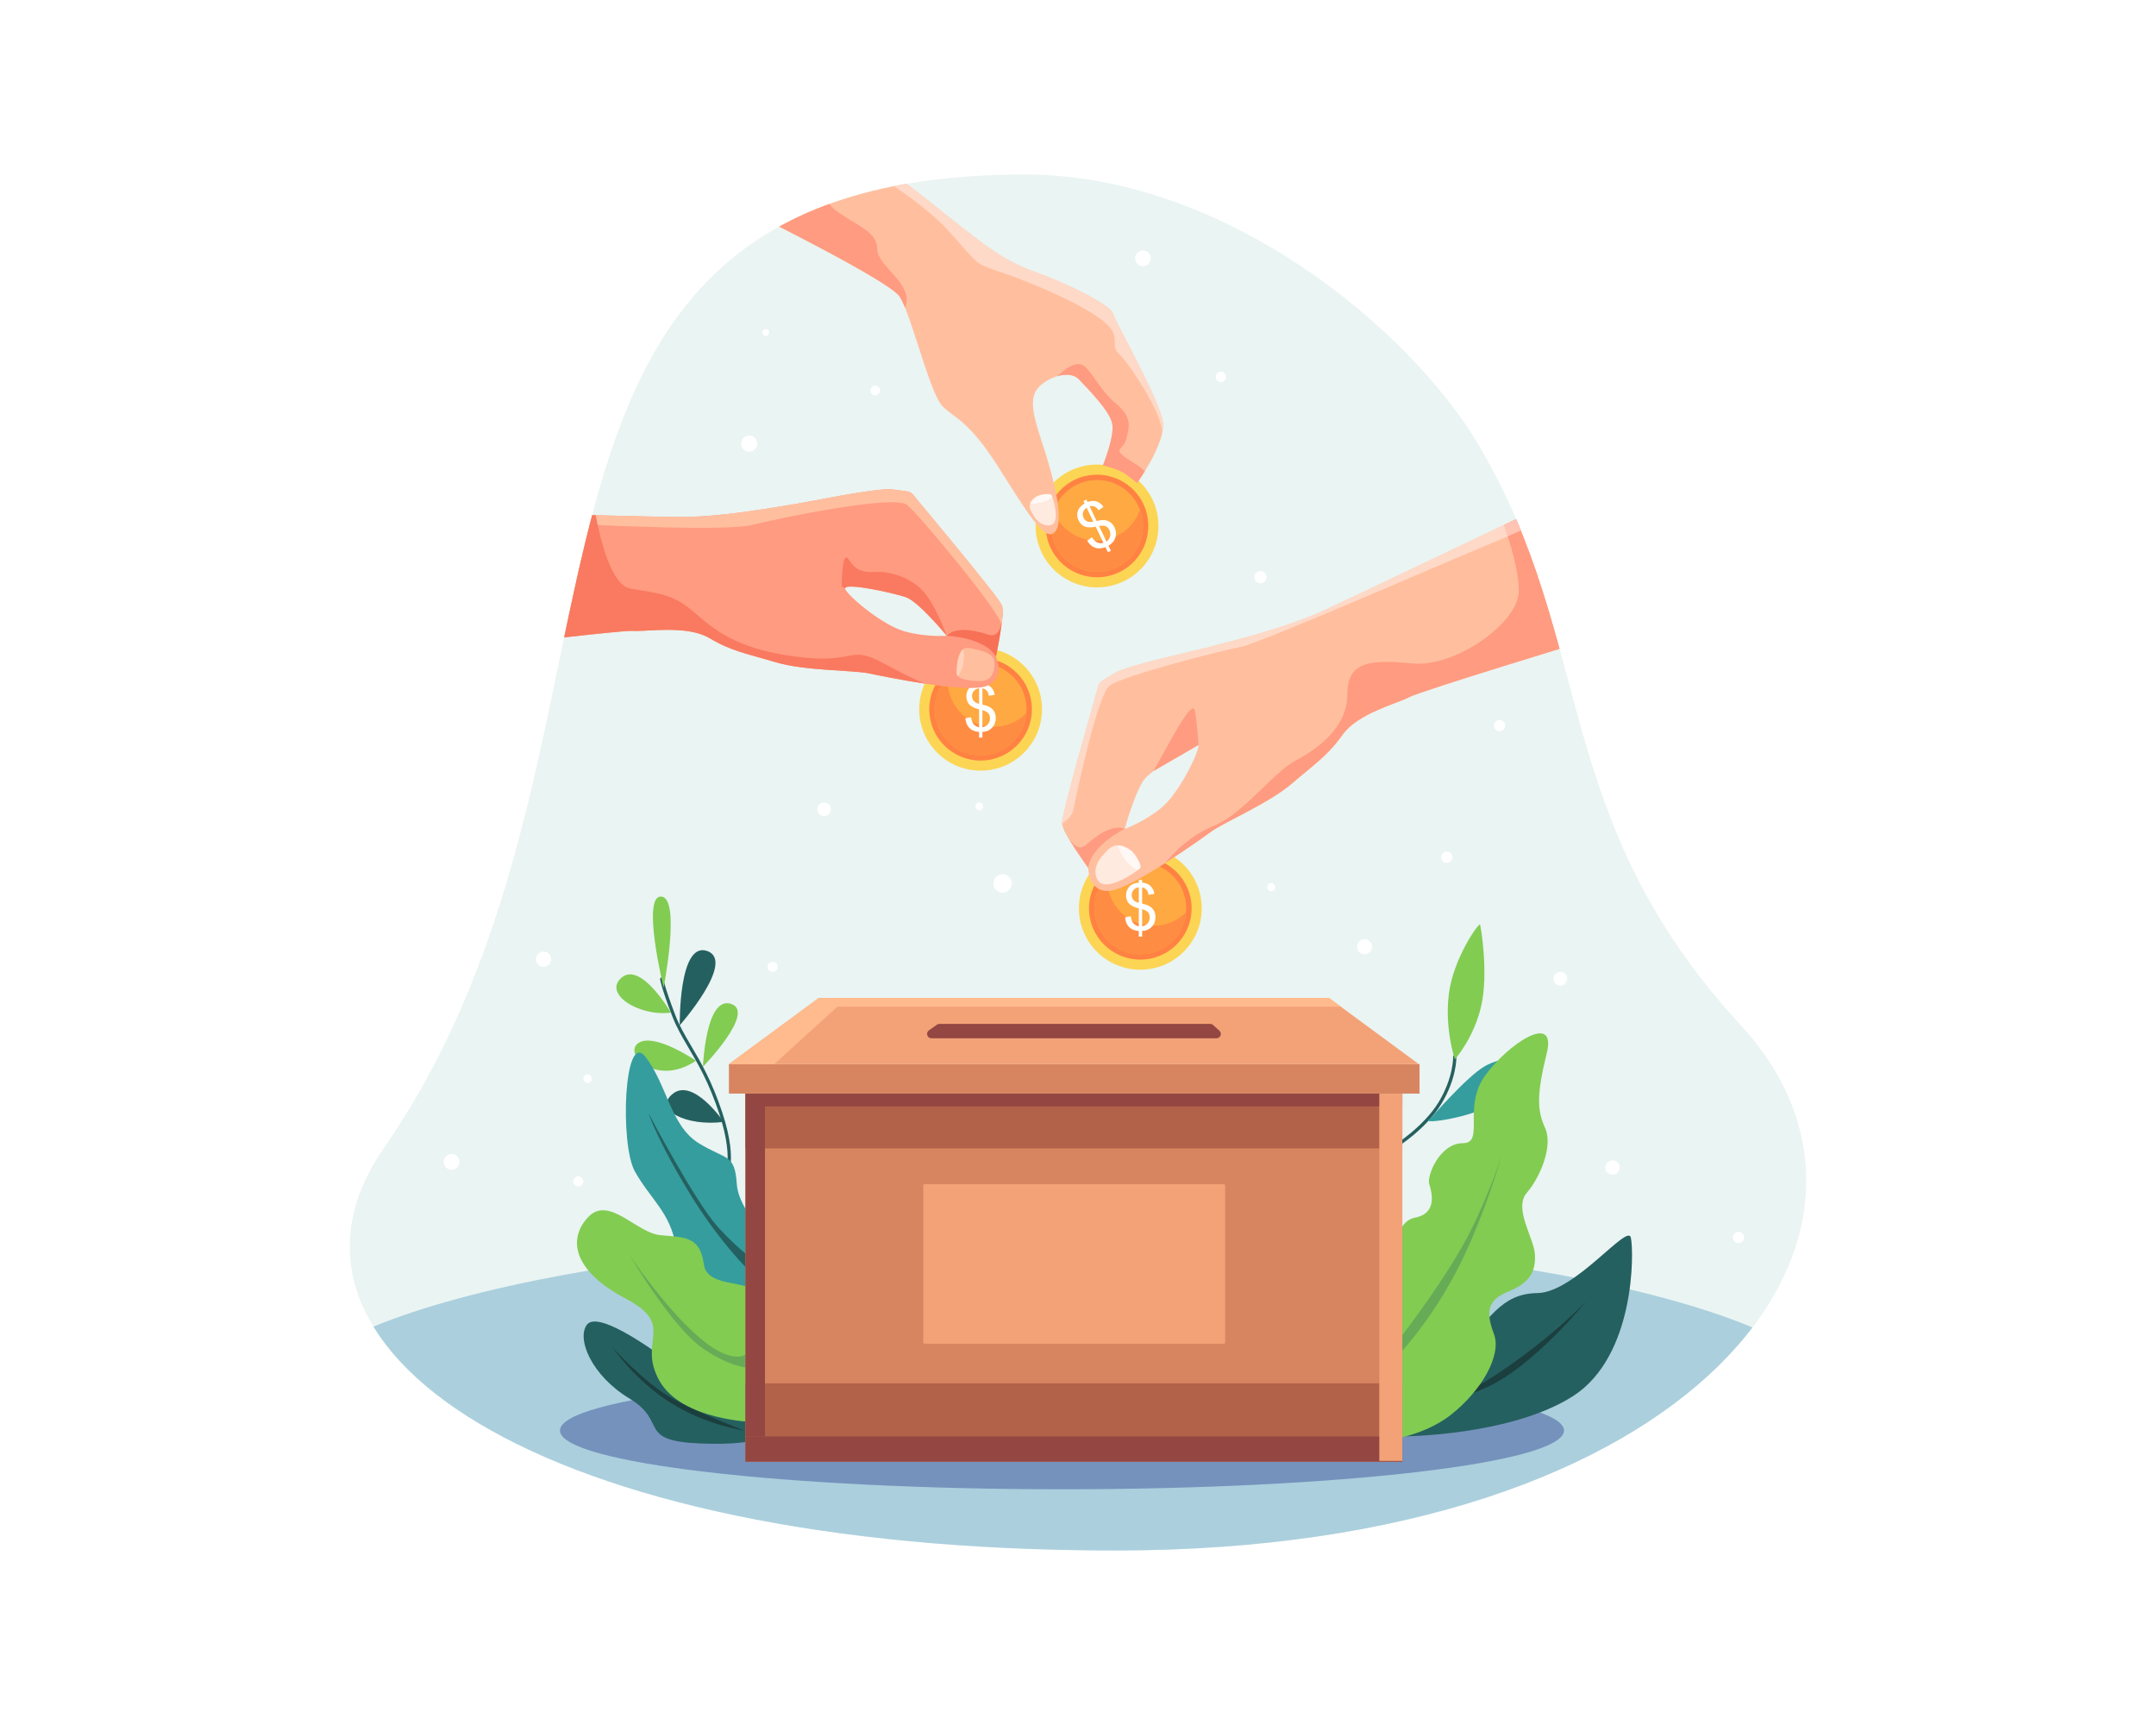 <svg xmlns="http://www.w3.org/2000/svg" xmlns:xlink="http://www.w3.org/1999/xlink" xmlns:serif="http://www.serif.com/" width="100%" height="100%" viewBox="0 0 3000 2400" xml:space="preserve" style="fill-rule:evenodd;clip-rule:evenodd;stroke-linejoin:round;stroke-miterlimit:2;">    <g>        <rect x="0" y="0" width="3000" height="2400" style="fill:white;fill-rule:nonzero;"></rect>        <path d="M1426.73,242.799C1706.16,242.949 1963.11,459.624 2057.31,618.928C2221.98,897.397 2155.97,1137.31 2422.35,1426.57C2687.54,1714.53 2365.26,2157.2 1552.26,2157.2C739.263,2157.2 343.285,1872.79 533.956,1597.65C933.02,1021.81 619.5,242.366 1426.73,242.799Z" style="fill:rgb(234,244,242);fill-rule:nonzero;"></path>        <path d="M639.391,1616.49C639.391,1622.6 634.438,1627.56 628.327,1627.56C622.216,1627.56 617.263,1622.6 617.263,1616.49C617.263,1610.38 622.216,1605.43 628.327,1605.43C634.438,1605.43 639.391,1610.38 639.391,1616.49Z" style="fill:white;fill-rule:nonzero;"></path>        <path d="M811.698,1643.63C811.698,1647.49 808.564,1650.63 804.698,1650.63C800.832,1650.63 797.698,1647.49 797.698,1643.63C797.698,1639.76 800.832,1636.63 804.698,1636.63C808.564,1636.63 811.698,1639.76 811.698,1643.63Z" style="fill:white;fill-rule:nonzero;"></path>        <path d="M766.911,1334.56C766.911,1340.44 762.144,1345.21 756.263,1345.21C750.381,1345.21 745.614,1340.44 745.614,1334.56C745.614,1328.68 750.381,1323.91 756.263,1323.91C762.144,1323.91 766.911,1328.68 766.911,1334.56Z" style="fill:white;fill-rule:nonzero;"></path>        <path d="M823.522,1500.7C823.522,1503.97 820.875,1506.61 817.61,1506.61C814.345,1506.61 811.698,1503.97 811.698,1500.7C811.698,1497.44 814.345,1494.79 817.61,1494.79C820.875,1494.79 823.522,1497.44 823.522,1500.7Z" style="fill:white;fill-rule:nonzero;"></path>        <path d="M1082.15,1345.21C1082.15,1349.09 1079.01,1352.23 1075.13,1352.23C1071.26,1352.23 1068.11,1349.09 1068.11,1345.21C1068.11,1341.33 1071.26,1338.19 1075.13,1338.19C1079.01,1338.19 1082.15,1341.33 1082.15,1345.21Z" style="fill:white;fill-rule:nonzero;"></path>        <path d="M1156.26,1126.03C1156.26,1131.27 1152.01,1135.53 1146.76,1135.53C1141.52,1135.53 1137.26,1131.27 1137.26,1126.03C1137.26,1120.78 1141.52,1116.53 1146.76,1116.53C1152.01,1116.53 1156.26,1120.78 1156.26,1126.03Z" style="fill:white;fill-rule:nonzero;"></path>        <path d="M1407.96,1229.15C1407.96,1236.25 1402.21,1242 1395.11,1242C1388.02,1242 1382.26,1236.25 1382.26,1229.15C1382.26,1222.05 1388.02,1216.3 1395.11,1216.3C1402.21,1216.3 1407.96,1222.05 1407.96,1229.15Z" style="fill:white;fill-rule:nonzero;"></path>        <path d="M1368.02,1121.9C1368.02,1124.87 1365.61,1127.28 1362.64,1127.28C1359.67,1127.28 1357.26,1124.87 1357.26,1121.9C1357.26,1118.93 1359.67,1116.53 1362.64,1116.53C1365.61,1116.53 1368.02,1118.93 1368.02,1121.9Z" style="fill:white;fill-rule:nonzero;"></path>        <path d="M1774.62,1234.2C1774.62,1237.34 1772.08,1239.88 1768.94,1239.88C1765.8,1239.88 1763.26,1237.34 1763.26,1234.2C1763.26,1231.07 1765.8,1228.53 1768.94,1228.53C1772.08,1228.53 1774.62,1231.07 1774.62,1234.2Z" style="fill:white;fill-rule:nonzero;"></path>        <path d="M1909.23,1317.29C1909.23,1323.08 1904.53,1327.78 1898.74,1327.78C1892.95,1327.78 1888.25,1323.08 1888.25,1317.29C1888.25,1311.5 1892.95,1306.8 1898.74,1306.8C1904.53,1306.8 1909.23,1311.5 1909.23,1317.29Z" style="fill:white;fill-rule:nonzero;"></path>        <path d="M2021.08,1192.71C2021.08,1197.03 2017.58,1200.53 2013.26,1200.53C2008.95,1200.53 2005.45,1197.03 2005.45,1192.71C2005.45,1188.39 2008.95,1184.89 2013.26,1184.89C2017.58,1184.89 2021.08,1188.39 2021.08,1192.71Z" style="fill:white;fill-rule:nonzero;"></path>        <path d="M2094.41,1009.54C2094.41,1013.85 2090.91,1017.35 2086.59,1017.35C2082.27,1017.35 2078.77,1013.85 2078.77,1009.54C2078.77,1005.22 2082.27,1001.72 2086.59,1001.72C2090.91,1001.72 2094.41,1005.22 2094.41,1009.54Z" style="fill:white;fill-rule:nonzero;"></path>        <path d="M2426.96,1721.69C2426.96,1726.01 2423.46,1729.51 2419.14,1729.51C2414.83,1729.51 2411.33,1726.01 2411.33,1721.69C2411.33,1717.38 2414.83,1713.88 2419.14,1713.88C2423.46,1713.88 2426.96,1717.38 2426.96,1721.69Z" style="fill:white;fill-rule:nonzero;"></path>        <path d="M2253.78,1624.39C2253.78,1629.91 2249.3,1634.39 2243.78,1634.39C2238.25,1634.39 2233.78,1629.91 2233.78,1624.39C2233.78,1618.86 2238.25,1614.39 2243.78,1614.39C2249.3,1614.39 2253.78,1618.86 2253.78,1624.39Z" style="fill:white;fill-rule:nonzero;"></path>        <path d="M2180.67,1361.79C2180.67,1367.07 2176.38,1371.35 2171.1,1371.35C2165.82,1371.35 2161.54,1367.07 2161.54,1361.79C2161.54,1356.51 2165.82,1352.23 2171.1,1352.23C2176.38,1352.23 2180.67,1356.51 2180.67,1361.79Z" style="fill:white;fill-rule:nonzero;"></path>        <path d="M1762.39,802.964C1762.39,807.692 1758.55,811.525 1753.82,811.525C1749.1,811.525 1745.26,807.692 1745.26,802.964C1745.26,798.235 1749.1,794.402 1753.82,794.402C1758.55,794.402 1762.39,798.235 1762.39,802.964Z" style="fill:white;fill-rule:nonzero;"></path>        <path d="M1070.34,462.575C1070.34,465.238 1068.18,467.397 1065.52,467.397C1062.86,467.397 1060.7,465.238 1060.7,462.575C1060.7,459.912 1062.86,457.753 1065.52,457.753C1068.18,457.753 1070.34,459.912 1070.34,462.575Z" style="fill:white;fill-rule:nonzero;"></path>        <path d="M1053.78,617.268C1053.78,623.485 1048.74,628.525 1042.52,628.525C1036.3,628.525 1031.26,623.485 1031.26,617.268C1031.26,611.051 1036.3,606.011 1042.52,606.011C1048.74,606.011 1053.78,611.051 1053.78,617.268Z" style="fill:white;fill-rule:nonzero;"></path>        <path d="M1224.73,543.275C1224.73,547.003 1221.71,550.025 1217.98,550.025C1214.25,550.025 1211.23,547.003 1211.23,543.275C1211.23,539.548 1214.25,536.525 1217.98,536.525C1221.71,536.525 1224.73,539.548 1224.73,543.275Z" style="fill:white;fill-rule:nonzero;"></path>        <path d="M1706.06,524.329C1706.06,528.306 1702.84,531.53 1698.86,531.53C1694.88,531.53 1691.66,528.306 1691.66,524.329C1691.66,520.352 1694.88,517.128 1698.86,517.128C1702.84,517.128 1706.06,520.352 1706.06,524.329Z" style="fill:white;fill-rule:nonzero;"></path>        <path d="M1601.43,359.397C1601.43,365.472 1596.51,370.397 1590.43,370.397C1584.36,370.397 1579.43,365.472 1579.43,359.397C1579.43,353.322 1584.36,348.397 1590.43,348.397C1596.51,348.397 1601.43,353.322 1601.43,359.397Z" style="fill:white;fill-rule:nonzero;"></path>        <g>            <clipPath id="_clip1">                <path d="M1426.73,242.799C1706.16,242.949 1963.11,459.624 2057.31,618.928C2221.98,897.397 2155.97,1137.31 2422.35,1426.57C2687.54,1714.53 2365.26,2157.2 1552.26,2157.2C739.263,2157.2 343.285,1872.79 533.956,1597.65C933.02,1021.81 619.5,242.366 1426.73,242.799Z"></path>            </clipPath>            <g clip-path="url(#_clip1)">                <path d="M2565.89,1961.03C2565.89,2095.17 2078.71,2203.91 1477.73,2203.91C876.751,2203.91 389.562,2095.17 389.562,1961.03C389.562,1826.88 876.751,1718.14 1477.73,1718.14C2078.71,1718.14 2565.89,1826.88 2565.89,1961.03Z" style="fill:rgb(171,207,221);fill-rule:nonzero;"></path>                <path d="M2176.26,1990.28C2176.26,2035.42 1863.52,2072.03 1477.73,2072.03C1091.94,2072.03 779.195,2035.42 779.195,1990.28C779.195,1945.13 1091.94,1908.53 1477.73,1908.53C1863.52,1908.53 2176.26,1945.13 2176.26,1990.28Z" style="fill:rgb(117,146,188);fill-rule:nonzero;"></path>                <path d="M1037.26,1951.53C1037.26,1951.53 969.005,1922.78 933.634,1896.53C898.263,1870.28 830.763,1823.78 816.513,1843.28C802.263,1862.78 822.763,1913.78 876.263,1946.03C929.763,1978.28 885.513,2004.53 974.013,2008.28C1062.51,2012.03 1103.51,1995.28 1037.26,1951.53Z" style="fill:rgb(37,96,96);fill-rule:nonzero;"></path>                <path d="M1035.51,1990.28C1035.51,1990.28 984.005,1983.53 933.634,1952.03C883.263,1920.53 852.513,1874.78 852.513,1874.78C852.513,1874.78 896.255,1923.53 933.634,1944.53C971.013,1965.53 1035.51,1990.28 1035.51,1990.28Z" style="fill:rgb(27,63,62);fill-rule:nonzero;"></path>                <path d="M1940.76,1597.77C1940.01,1597.77 1939.27,1597.39 1938.85,1596.7C1938.2,1595.64 1938.52,1594.26 1939.58,1593.61C1940,1593.36 1980.88,1567.97 2001.84,1533.36C2022.69,1498.92 2022.03,1470.38 2022.01,1470.1C2021.97,1468.86 2022.95,1467.82 2024.19,1467.78L2024.26,1467.78C2025.47,1467.78 2026.47,1468.73 2026.51,1469.95C2026.56,1471.16 2027.28,1500.03 2005.68,1535.69C1984.16,1571.25 1943.65,1596.38 1941.94,1597.44C1941.57,1597.67 1941.17,1597.77 1940.76,1597.77Z" style="fill:rgb(37,96,96);fill-rule:nonzero;"></path>                <path d="M1990.54,1556.13C1990.54,1556.13 2040.13,1498.66 2065.64,1483.65C2091.15,1468.64 2132.01,1469.78 2132.01,1469.78C2132.01,1469.78 2098.34,1524.54 2069.39,1540.03C2038.1,1556.76 1970.13,1565.58 1990.54,1556.13Z" style="fill:rgb(53,157,158);fill-rule:nonzero;"></path>                <path d="M2024.39,1473.9C2024.39,1473.9 2009.76,1431.15 2016.14,1382.03C2022.51,1332.9 2058.04,1283.03 2059.4,1286.4C2060.76,1289.78 2071.26,1354.28 2061.14,1399.28C2051.01,1444.28 2024.39,1473.9 2024.39,1473.9Z" style="fill:rgb(130,204,82);fill-rule:nonzero;"></path>                <path d="M1007.26,1645.35C1006.73,1645.35 1006.2,1645.16 1005.77,1644.78C1004.84,1643.96 1004.75,1642.55 1005.57,1641.62C1005.81,1641.33 1023.87,1618.95 1000.75,1549.23C986.417,1506 971.388,1480.45 958.125,1457.9C949.137,1442.62 941.373,1429.42 935.162,1413.2C919.86,1373.27 918.574,1362.82 918.527,1362.4C918.39,1361.17 919.274,1360.06 920.505,1359.92C921.724,1359.83 922.849,1360.66 922.998,1361.89C923.01,1361.99 924.407,1372.56 939.363,1411.6C945.439,1427.45 953.118,1440.51 962.007,1455.62C975.381,1478.36 990.539,1504.13 1005.02,1547.82C1029.15,1620.58 1009.78,1643.64 1008.95,1644.58C1008.5,1645.09 1007.88,1645.35 1007.26,1645.35Z" style="fill:rgb(37,96,96);fill-rule:nonzero;"></path>                <path d="M968.479,1475.81C968.479,1475.81 911.013,1436.4 888.513,1451.03C866.013,1465.65 913.071,1512.98 968.479,1475.81Z" style="fill:rgb(130,204,82);fill-rule:nonzero;"></path>                <path d="M978.136,1484.14C978.136,1484.14 981.794,1385.4 1017.09,1396.65C1052.39,1407.9 978.136,1484.14 978.136,1484.14Z" style="fill:rgb(130,204,82);fill-rule:nonzero;"></path>                <path d="M945.86,1426.49C945.86,1426.49 944.013,1308.9 984.138,1323.15C1024.26,1337.4 945.86,1426.49 945.86,1426.49Z" style="fill:rgb(37,96,96);fill-rule:nonzero;"></path>                <path d="M923.388,1374.22C923.388,1374.22 892.258,1245.9 920.01,1247.4C947.763,1248.9 923.388,1374.22 923.388,1374.22Z" style="fill:rgb(130,204,82);fill-rule:nonzero;"></path>                <path d="M933.506,1408.85C933.506,1408.85 892.263,1337.8 865.263,1359.91C838.263,1382.03 888.5,1414.68 933.506,1408.85Z" style="fill:rgb(130,204,82);fill-rule:nonzero;"></path>                <path d="M1007.01,1560.9C1007.01,1560.9 965.013,1499.4 936.513,1521.53C908.013,1543.65 954.513,1567.65 1007.01,1560.9Z" style="fill:rgb(37,96,96);fill-rule:nonzero;"></path>                <path d="M1951.26,1923.53C1951.26,1923.53 1978.07,1934.8 2025.51,1885.28C2072.96,1835.75 2087.76,1799.78 2139.51,1799.03C2191.26,1798.28 2264.76,1701.73 2269.26,1721.88C2273.76,1742.03 2275.26,1886.78 2189.01,1942.28C2102.76,1997.78 1951.26,1998.53 1951.26,1998.53L1951.26,1923.53Z" style="fill:rgb(37,96,96);fill-rule:nonzero;"></path>                <path d="M1966.26,1961.03C1966.26,1961.03 2018.01,1957.28 2094.51,1904.03C2171.01,1850.78 2207.76,1809.53 2207.76,1809.53C2207.76,1809.53 2133.51,1902.53 2065.26,1931.78C1997.01,1961.03 1966.26,1961.03 1966.26,1961.03Z" style="fill:rgb(27,63,62);fill-rule:nonzero;"></path>                <path d="M1018.26,1820.53C1018.26,1820.53 947.263,1779.53 940.263,1733.53C933.263,1687.53 904.263,1667.53 883.263,1629.53C862.263,1591.53 868.263,1431.53 898.263,1470.53C928.263,1509.53 933.263,1566.53 972.263,1590.53C1011.26,1614.53 1022.26,1604.53 1025.26,1647.53C1028.26,1690.53 1087.26,1738.53 1087.26,1738.53C1087.26,1738.53 1055.26,1833.53 1018.26,1820.53Z" style="fill:rgb(53,157,158);fill-rule:nonzero;"></path>                <path d="M1056.26,1781.53C1056.26,1781.53 1009.26,1740.53 962.263,1664.53C915.263,1588.53 902.263,1548.53 902.263,1548.53C902.263,1548.53 967.263,1672.53 999.263,1707.53C1031.26,1742.53 1056.26,1758.53 1056.26,1758.53L1056.26,1781.53Z" style="fill:rgb(37,96,96);fill-rule:nonzero;"></path>                <path d="M1049.26,1978.53C1049.26,1978.53 948.262,1976.53 917.263,1920.53C886.263,1864.53 942.263,1844.53 870.262,1806.53C798.263,1768.53 789.263,1724.53 818.263,1693.53C847.262,1662.53 885.263,1715.53 919.263,1718.53C953.263,1721.53 974.263,1720.53 979.263,1758.53C984.263,1796.53 1053.26,1775.53 1062.26,1809.53C1071.26,1843.53 1049.26,1978.53 1049.26,1978.53Z" style="fill:rgb(130,204,82);fill-rule:nonzero;"></path>                <path d="M1047.12,1903.55C1041.47,1903.55 1015.2,1901.99 977.262,1875.53C934.263,1845.53 876.262,1746.53 876.262,1746.53C876.262,1746.53 920.966,1814.21 969.262,1857.53C996.809,1882.23 1015.05,1887.54 1025.65,1887.54C1033.62,1887.54 1037.26,1884.53 1037.26,1884.53L1048.26,1903.53C1048.26,1903.53 1047.88,1903.55 1047.12,1903.55Z" style="fill:rgb(102,171,86);fill-rule:nonzero;"></path>                <path d="M1940.76,1751.78C1940.76,1751.78 1938.51,1700.03 1969.26,1694.03C2000.01,1688.03 1992.51,1659.53 1988.76,1647.53C1985.01,1635.53 2003.76,1590.53 2035.26,1590.53C2066.76,1590.53 2034.51,1540.28 2066.76,1496.03C2099.01,1451.78 2166.51,1407.53 2152.26,1465.27C2138.01,1523.03 2138.76,1544.78 2150.01,1569.53C2161.26,1594.28 2143.26,1637.78 2124.51,1659.53C2105.76,1681.28 2134.26,1721.78 2135.76,1745.03C2137.26,1768.28 2129.01,1784.78 2099.01,1796.78C2069.01,1808.78 2067.51,1826.03 2078.76,1856.03C2090.01,1886.03 2060.76,1935.53 2018.76,1968.53C1976.76,2001.53 1916.01,2006.03 1916.01,2006.03L1940.76,1751.78Z" style="fill:rgb(130,204,82);fill-rule:nonzero;"></path>                <path d="M1951.26,1879.28L1951.26,1857.53C1951.26,1857.53 2016.76,1773.03 2047.76,1709.53C2078.72,1646.11 2090.23,1604.14 2090.26,1604.03C2090.22,1604.18 2071.67,1675.36 2035.11,1751.78C1998.51,1828.28 1951.26,1879.28 1951.26,1879.28Z" style="fill:rgb(102,171,86);fill-rule:nonzero;"></path>                <path d="M1672.13,1263.73C1672.13,1310.91 1633.88,1349.16 1586.7,1349.16C1539.51,1349.16 1501.26,1310.91 1501.26,1263.73C1501.26,1216.55 1539.51,1178.3 1586.7,1178.3C1633.88,1178.3 1672.13,1216.55 1672.13,1263.73Z" style="fill:rgb(252,213,84);fill-rule:nonzero;"></path>                <path d="M1658.08,1263.73C1658.08,1303.15 1626.12,1335.11 1586.7,1335.11C1547.27,1335.11 1515.31,1303.15 1515.31,1263.73C1515.31,1224.3 1547.27,1192.34 1586.7,1192.34C1626.12,1192.34 1658.08,1224.3 1658.08,1263.73Z" style="fill:rgb(255,130,67);fill-rule:nonzero;"></path>                <path d="M1650.64,1263.73C1650.64,1299.04 1622.01,1327.67 1586.7,1327.67C1551.38,1327.67 1522.75,1299.04 1522.75,1263.73C1522.75,1228.41 1551.38,1199.78 1586.7,1199.78C1622.01,1199.78 1650.64,1228.41 1650.64,1263.73Z" style="fill:rgb(255,169,66);fill-rule:nonzero;"></path>                <path d="M1555.03,1319.29C1535.74,1308.28 1522.74,1287.52 1522.74,1263.71C1522.74,1254.02 1524.89,1244.84 1528.75,1236.63L1528.76,1236.64C1524.9,1244.86 1522.75,1254.04 1522.75,1263.73C1522.75,1287.52 1535.75,1308.28 1555.03,1319.29ZM1644.09,1291.95C1647.52,1284.98 1649.72,1277.29 1650.41,1269.18L1650.42,1269.17C1649.74,1277.29 1647.53,1284.97 1644.09,1291.95Z" style="fill:rgb(255,130,67);fill-rule:nonzero;"></path>                <path d="M1586.7,1327.67C1575.18,1327.67 1564.37,1324.62 1555.03,1319.29C1535.75,1308.28 1522.75,1287.52 1522.75,1263.73C1522.75,1254.04 1524.9,1244.86 1528.76,1236.64C1532.15,1238.44 1536.34,1239.55 1541.5,1239.55C1541.92,1239.55 1542.35,1239.54 1542.78,1239.53C1542.8,1239.53 1542.81,1239.52 1542.82,1239.52C1549.67,1267.47 1574.88,1288.19 1604.94,1288.19C1622.7,1288.19 1638.83,1280.93 1650.41,1269.18C1649.72,1277.29 1647.52,1284.98 1644.09,1291.95C1633.65,1313.1 1611.84,1327.67 1586.7,1327.67Z" style="fill:rgb(255,140,67);fill-rule:nonzero;"></path>                <path d="M1589.22,1288.75C1592.27,1288.37 1594.79,1287.04 1596.78,1284.78C1598.77,1282.51 1599.77,1279.71 1599.77,1276.37C1599.77,1273.52 1599.06,1271.23 1597.66,1269.5C1596.25,1267.77 1593.44,1266.23 1589.22,1264.86L1589.22,1288.75ZM1584.6,1234.53C1581.55,1234.99 1579.14,1236.21 1577.39,1238.19C1575.63,1240.17 1574.75,1242.5 1574.75,1245.21C1574.75,1247.88 1575.5,1250.12 1577,1251.92C1578.49,1253.72 1581.03,1255.16 1584.6,1256.23L1584.6,1234.53ZM1584.6,1303.21L1584.6,1295.37C1580.68,1294.88 1577.49,1294 1575.04,1292.73C1572.58,1291.47 1570.46,1289.42 1568.67,1286.61C1566.88,1283.79 1565.85,1280.35 1565.56,1276.28L1573.44,1274.8C1574.05,1279.01 1575.13,1282.1 1576.67,1284.08C1578.88,1286.87 1581.52,1288.42 1584.6,1288.75L1584.6,1263.77C1581.38,1263.16 1578.08,1261.91 1574.71,1260.02C1572.21,1258.63 1570.29,1256.7 1568.93,1254.23C1567.58,1251.76 1566.91,1248.96 1566.91,1245.82C1566.91,1240.24 1568.88,1235.72 1572.83,1232.26C1575.48,1229.94 1579.4,1228.51 1584.6,1227.99L1584.6,1224.24L1589.22,1224.24L1589.22,1227.99C1593.78,1228.43 1597.4,1229.76 1600.07,1232C1603.5,1234.85 1605.56,1238.75 1606.26,1243.72L1598.15,1244.94C1597.69,1241.86 1596.72,1239.51 1595.26,1237.86C1593.79,1236.22 1591.78,1235.14 1589.22,1234.62L1589.22,1257.23C1593.17,1258.22 1595.79,1258.99 1597.07,1259.54C1599.51,1260.62 1601.5,1261.93 1603.04,1263.46C1604.58,1265.01 1605.76,1266.84 1606.59,1268.96C1607.42,1271.08 1607.83,1273.37 1607.83,1275.84C1607.83,1281.28 1606.1,1285.81 1602.64,1289.44C1599.18,1293.08 1594.71,1295.02 1589.22,1295.28L1589.22,1303.21L1584.6,1303.21Z" style="fill:white;fill-rule:nonzero;"></path>                <path d="M1616.4,1123.55C1593.06,1142.92 1566.66,1152.65 1565.04,1153.19C1565.7,1150.73 1581.54,1093.73 1595.28,1081.01C1609.26,1068.05 1667.76,1025.03 1667.76,1036.55C1667.76,1048.01 1640.52,1103.51 1616.4,1123.55ZM2166.36,712.845C2157.42,706.126 2146.86,704.505 2134.26,710.506C2134.26,710.506 2117.94,718.306 2092.92,730.306C2022.48,763.965 1882.74,830.685 1841.76,849.525C1786.26,875.025 1710.78,892.545 1689.24,898.545C1667.76,904.546 1568.28,925.546 1551.24,936.526C1534.26,947.505 1529.76,947.505 1527.78,956.025C1525.74,964.545 1476.78,1133.5 1477.74,1146.05C1477.92,1148.33 1479.3,1151.93 1481.4,1156.19L1481.46,1156.37C1490.82,1175.21 1514.28,1207.55 1514.28,1207.55L1514.28,1207.67C1514.28,1209.89 1514.76,1240.49 1542.78,1239.53C1557.84,1238.99 1590.9,1220.27 1621.68,1200.59L1621.68,1200.53C1650.12,1182.29 1676.64,1163.33 1685.28,1157.03C1703.28,1144.01 1765.74,1117.55 1797.78,1090.01C1829.76,1062.53 1847.28,1051.55 1868.28,1022.03C1889.28,992.505 1943.76,979.005 1960.74,970.005C1977.78,961.005 2213.28,889.546 2213.28,889.546C2213.28,889.546 2208.18,744.706 2166.36,712.845Z" style="fill:rgb(255,191,159);fill-rule:nonzero;"></path>                <path d="M1565.04,1153.19C1565.04,1153.19 1517.52,1176.29 1514.28,1207.55C1514.28,1207.55 1490.82,1175.21 1481.46,1156.37L1481.4,1156.19L1478.82,1149.05C1482.66,1159.07 1495.92,1189.55 1511.76,1175.03C1530.54,1157.81 1551.6,1147.07 1565.04,1153.19Z" style="fill:rgb(255,155,128);fill-rule:nonzero;"></path>                <path d="M1539.13,1230.48C1533.95,1230.48 1529.68,1228.72 1527.24,1224.23C1516.44,1204.49 1538.76,1185.53 1538.76,1185.53C1543.92,1178.81 1549.44,1176.35 1554.78,1176.17C1555.08,1176.15 1555.37,1176.15 1555.66,1176.15C1561.75,1176.15 1567.47,1179.06 1571.76,1181.81C1579.1,1186.46 1587.06,1200.68 1587.06,1206.03C1587.06,1200.68 1579.1,1186.46 1571.76,1181.81C1567.47,1179.06 1561.75,1176.15 1555.66,1176.15C1555.37,1176.15 1555.08,1176.15 1554.78,1176.17C1557.48,1184.51 1562.46,1194.95 1571.28,1203.29C1574.7,1206.53 1578.42,1209.17 1582.26,1211.33C1573.27,1217.92 1552.97,1230.48 1539.13,1230.48Z" style="fill:rgb(255,234,223);fill-rule:nonzero;"></path>                <path d="M1582.26,1211.33C1578.42,1209.17 1574.7,1206.53 1571.28,1203.29C1562.46,1194.95 1557.48,1184.51 1554.78,1176.17C1555.08,1176.15 1555.37,1176.15 1555.66,1176.15C1561.75,1176.15 1567.47,1179.06 1571.76,1181.81C1579.1,1186.46 1587.06,1200.68 1587.06,1206.03C1587.06,1206.68 1586.95,1207.19 1586.7,1207.55C1586.34,1208.09 1584.72,1209.47 1582.26,1211.33Z" style="fill:rgb(255,248,245);fill-rule:nonzero;"></path>                <path d="M2213.28,889.546C2213.28,889.546 1977.78,961.005 1960.74,970.005C1943.76,979.005 1889.28,992.505 1868.28,1022.03C1847.28,1051.55 1829.76,1062.53 1797.78,1090.01C1765.74,1117.55 1703.28,1144.01 1685.28,1157.03C1676.64,1163.33 1650.12,1182.29 1621.68,1200.53C1621.68,1200.53 1647.12,1166.03 1688.76,1149.05C1730.4,1132.07 1771.26,1074.95 1802.76,1058.21C1834.26,1041.53 1874.76,1011.53 1874.76,966.526C1874.76,921.525 1903.26,917.025 1964.76,923.025C2026.26,929.025 2111.76,866.025 2113.26,824.025C2114.28,795.946 2101.2,755.685 2092.92,730.306C2117.94,718.306 2134.26,710.506 2134.26,710.506C2205.78,676.306 2213.28,889.546 2213.28,889.546Z" style="fill:rgb(255,155,128);fill-rule:nonzero;"></path>                <path d="M1477.74,1146.05C1477.73,1145.92 1477.73,1145.79 1477.73,1145.63C1477.73,1130.22 1525.76,964.462 1527.78,956.025C1529.76,947.505 1534.26,947.505 1551.24,936.526C1568.28,925.546 1667.76,904.546 1689.24,898.545C1710.78,892.545 1786.26,875.025 1841.76,849.525C1882.74,830.685 2022.48,763.965 2092.92,730.306C2094.5,735.128 2096.24,740.488 2098.03,746.199C2091.83,748.887 2085.26,751.671 2078.28,754.545C1998.24,787.545 1755.24,894.526 1724.28,900.525C1693.26,906.525 1562.28,940.546 1544.28,953.686C1526.28,966.765 1495.26,1117.55 1493.28,1127.51C1491.24,1137.53 1477.74,1146.05 1477.74,1146.05Z" style="fill:rgb(255,217,199);fill-rule:nonzero;"></path>                <path d="M2098.03,746.199C2096.24,740.488 2094.5,735.128 2092.92,730.306C2099.04,727.372 2104.64,724.689 2109.6,722.31C2111.86,727.587 2114.06,732.857 2116.2,738.114C2110.54,740.699 2104.49,743.397 2098.03,746.199Z" style="fill:rgb(255,196,180);fill-rule:nonzero;"></path>                <path d="M1604.92,1072.88C1604.92,1072.88 1610.26,1063.69 1626.26,1034.61C1642.26,1005.53 1659.26,977.525 1662.26,987.525C1665.26,997.525 1667.76,1036.55 1667.76,1036.55L1604.92,1072.88Z" style="fill:rgb(255,155,128);fill-rule:nonzero;"></path>                <path d="M1449.9,986.791C1449.9,1033.97 1411.65,1072.22 1364.46,1072.22C1317.28,1072.22 1279.03,1033.97 1279.03,986.791C1279.03,939.608 1317.28,901.359 1364.46,901.359C1411.65,901.359 1449.9,939.608 1449.9,986.791Z" style="fill:rgb(252,213,84);fill-rule:nonzero;"></path>                <path d="M1435.85,986.791C1435.85,1026.22 1403.89,1058.18 1364.46,1058.18C1325.04,1058.18 1293.08,1026.22 1293.08,986.791C1293.08,947.367 1325.04,915.406 1364.46,915.406C1403.89,915.406 1435.85,947.367 1435.85,986.791Z" style="fill:rgb(255,130,67);fill-rule:nonzero;"></path>                <path d="M1428.41,986.791C1428.41,1022.11 1399.78,1050.74 1364.46,1050.74C1329.15,1050.74 1300.52,1022.11 1300.52,986.791C1300.52,951.476 1329.15,922.847 1364.46,922.847C1399.78,922.847 1428.41,951.476 1428.41,986.791Z" style="fill:rgb(255,169,66);fill-rule:nonzero;"></path>                <path d="M1330.98,1041.27C1312.69,1030.02 1300.51,1009.82 1300.51,986.769C1300.51,974.869 1303.75,963.744 1309.42,954.222L1309.43,954.222C1303.77,963.761 1300.52,974.897 1300.52,986.791C1300.52,1009.83 1312.7,1030.02 1330.98,1041.27ZM1422.33,1014.05C1422.33,1014.04 1422.34,1014.03 1422.34,1014.02C1422.34,1014.03 1422.33,1014.04 1422.33,1014.05ZM1422.37,1013.96C1425.51,1007.28 1427.53,999.952 1428.18,992.242C1428.18,992.237 1428.19,992.234 1428.19,992.229C1427.54,999.945 1425.52,1007.27 1422.37,1013.96Z" style="fill:rgb(255,130,67);fill-rule:nonzero;"></path>                <path d="M1364.47,1050.73C1352.19,1050.73 1340.72,1047.27 1330.98,1041.27C1312.7,1030.02 1300.52,1009.83 1300.52,986.791C1300.52,974.897 1303.77,963.761 1309.43,954.222C1312.75,954.627 1316.03,955 1319.25,955.336C1323.21,986.873 1350.1,1011.25 1382.71,1011.25C1400.47,1011.25 1416.6,1003.99 1428.18,992.242C1427.53,999.952 1425.51,1007.28 1422.37,1013.96C1422.36,1013.98 1422.35,1014 1422.34,1014.02C1422.34,1014.03 1422.33,1014.04 1422.33,1014.05C1412.08,1035.72 1389.99,1050.73 1364.47,1050.73Z" style="fill:rgb(255,140,67);fill-rule:nonzero;"></path>                <path d="M1366.99,1011.81C1370.04,1011.43 1372.56,1010.11 1374.55,1007.84C1376.54,1005.58 1377.54,1002.77 1377.54,999.432C1377.54,996.582 1376.83,994.293 1375.43,992.565C1374.02,990.837 1371.21,989.29 1366.99,987.924L1366.99,1011.81ZM1362.37,957.591C1359.32,958.055 1356.92,959.275 1355.16,961.251C1353.4,963.228 1352.52,965.566 1352.52,968.27C1352.52,970.944 1353.27,973.18 1354.77,974.98C1356.26,976.781 1358.8,978.221 1362.37,979.295L1362.37,957.591ZM1362.37,1026.27L1362.37,1018.43C1358.45,1017.94 1355.26,1017.06 1352.81,1015.8C1350.35,1014.53 1348.23,1012.49 1346.44,1009.67C1344.66,1006.86 1343.62,1003.41 1343.33,999.344L1351.21,997.86C1351.82,1002.07 1352.9,1005.17 1354.44,1007.14C1356.65,1009.94 1359.29,1011.49 1362.37,1011.81L1362.37,986.835C1359.15,986.225 1355.85,984.976 1352.48,983.087C1349.98,981.691 1348.06,979.758 1346.71,977.289C1345.35,974.819 1344.68,972.018 1344.68,968.88C1344.68,963.301 1346.65,958.782 1350.6,955.327C1353.25,953.003 1357.17,951.578 1362.37,951.056L1362.37,947.308L1366.99,947.308L1366.99,951.056C1371.55,951.49 1375.17,952.828 1377.84,955.063C1381.27,957.913 1383.33,961.817 1384.03,966.786L1375.93,968.006C1375.46,964.927 1374.5,962.569 1373.03,960.924C1371.56,959.285 1369.55,958.201 1366.99,957.679L1366.99,980.295C1370.94,981.286 1373.56,982.057 1374.84,982.609C1377.28,983.683 1379.27,984.991 1380.81,986.528C1382.35,988.07 1383.53,989.9 1384.36,992.019C1385.19,994.142 1385.6,996.436 1385.6,998.905C1385.6,1004.34 1383.87,1008.87 1380.42,1012.5C1376.96,1016.14 1372.48,1018.08 1366.99,1018.34L1366.99,1026.27L1362.37,1026.27Z" style="fill:white;fill-rule:nonzero;"></path>                <path d="M1258.38,878.325C1228.2,869.806 1180.8,830.145 1176.18,819.645C1175.94,819.165 1175.88,818.685 1176,818.326C1178.22,810.646 1243.32,824.985 1260.42,830.865C1277.94,836.865 1314.78,881.446 1317.3,884.446L1317.36,884.566C1315.68,884.746 1287.6,886.545 1258.38,878.325ZM1394.28,842.626C1390.02,830.745 1276.74,696.226 1271.4,689.265C1266.12,682.246 1262.04,684.105 1242.06,680.985C1222.02,677.866 1122.6,698.985 1100.52,702.226C1078.38,705.526 1002.3,720.105 941.222,719.326C920.702,719.085 877.443,718.065 829.022,716.806C733.322,714.345 617.462,710.986 617.462,710.986C538.263,708.766 617.943,906.706 617.943,906.706C617.943,906.706 862.142,876.405 881.402,877.725C886.795,878.097 895.057,877.592 904.839,877.088C929.775,875.802 964.594,874.516 987.002,887.745C1018.14,906.226 1038.66,909.165 1079.04,921.285C1119.48,933.465 1187.28,932.266 1209.06,936.886C1219.8,939.165 1253.46,946.126 1287.96,951.285C1323.12,956.566 1359.18,959.925 1372.74,954.465C1398.72,943.965 1386.78,915.766 1385.88,913.785L1385.82,913.665C1385.82,913.665 1390.86,890.086 1393.5,869.686C1394.28,863.806 1394.82,858.226 1395.06,853.545L1395,853.366C1395.24,848.626 1395,844.785 1394.28,842.626Z" style="fill:rgb(255,155,128);fill-rule:nonzero;"></path>                <path d="M1317.37,884.573C1317.37,884.573 1370.17,886.401 1385.82,913.656C1385.82,913.656 1394.14,874.578 1395.05,853.561L1395.03,853.372L1394.49,845.799C1395.05,856.516 1395.3,889.754 1374.93,882.912C1350.78,874.795 1327.17,873.526 1317.37,884.573Z" style="fill:rgb(247,113,87);fill-rule:nonzero;"></path>                <path d="M986.26,887.315C970.594,878.396 949.118,876.326 929.19,876.322C949.119,876.326 970.593,878.395 986.26,887.315ZM785.007,886.829L785.007,886.828C830.087,881.744 869.377,877.683 879.868,877.683C869.385,877.683 830.095,881.744 785.007,886.829ZM885.786,877.854L885.905,877.854L885.786,877.854ZM885.775,877.854C884.352,877.853 883.045,877.823 881.865,877.755C883.045,877.823 884.353,877.853 885.775,877.854ZM881.649,877.742L881.648,877.742L881.649,877.742ZM881.641,877.741C881.561,877.736 881.481,877.731 881.402,877.725C881.481,877.731 881.561,877.736 881.641,877.741ZM881.359,877.722C880.956,877.696 880.458,877.683 879.869,877.683C880.46,877.683 880.955,877.696 881.359,877.722ZM898.154,877.435C898.736,877.406 899.325,877.375 899.921,877.344C899.325,877.375 898.736,877.406 898.154,877.435ZM903.097,877.178C903.128,877.177 903.159,877.175 903.189,877.173C903.159,877.175 903.128,877.177 903.097,877.178ZM903.952,877.134C904.246,877.118 904.542,877.103 904.839,877.088C905.339,877.062 905.841,877.036 906.348,877.011C905.841,877.036 905.339,877.062 904.839,877.088C904.542,877.103 904.246,877.118 903.952,877.134ZM906.793,876.988C906.869,876.984 906.949,876.98 907.025,876.977C906.949,876.98 906.869,876.984 906.793,876.988ZM929.128,876.322L929.142,876.322L929.128,876.322Z" style="fill:rgb(244,142,121);fill-rule:nonzero;"></path>                <path d="M1287.96,951.285C1253.46,946.126 1219.8,939.165 1209.06,936.886C1187.28,932.266 1119.48,933.465 1079.04,921.285C1038.66,909.165 1018.14,906.226 987.002,887.745C986.756,887.6 986.509,887.457 986.26,887.315C970.593,878.395 949.119,876.326 929.19,876.322L929.128,876.322C921.38,876.323 913.871,876.634 907.025,876.977C906.949,876.98 906.869,876.984 906.793,876.988C906.643,876.996 906.496,877.003 906.348,877.011C905.841,877.036 905.339,877.062 904.839,877.088C904.542,877.103 904.246,877.118 903.952,877.134C903.696,877.147 903.443,877.16 903.189,877.173C903.159,877.175 903.128,877.177 903.097,877.178C902.023,877.234 900.968,877.29 899.936,877.344L899.921,877.344C899.325,877.375 898.736,877.406 898.154,877.435C893.52,877.67 889.375,877.849 885.905,877.854L885.775,877.854C884.353,877.853 883.045,877.823 881.865,877.755C881.793,877.75 881.721,877.746 881.649,877.742L881.648,877.742C881.646,877.741 881.644,877.741 881.641,877.741C881.561,877.736 881.481,877.731 881.402,877.725C881.388,877.724 881.373,877.723 881.359,877.722C880.955,877.696 880.46,877.683 879.869,877.683L879.868,877.683C869.377,877.683 830.087,881.744 785.007,886.828C797.312,827.923 809.67,770.891 823.953,716.675C825.647,716.719 827.34,716.763 829.022,716.806C835.743,752.986 850.982,814.366 877.263,818.925C914.763,825.526 935.763,825.946 964.263,850.485C992.763,875.025 1022.76,902.806 1108.26,913.665C1123.14,915.555 1135,916.249 1144.69,916.249C1158.08,916.249 1167.35,914.924 1174.79,913.599C1182.23,912.274 1187.85,910.949 1193.93,910.949C1202.65,910.949 1212.34,913.673 1229.76,923.025C1253.28,935.626 1271.7,945.165 1287.96,951.285Z" style="fill:rgb(249,122,96);fill-rule:nonzero;"></path>                <path d="M1317.3,884.446C1314.78,881.446 1277.94,836.865 1260.42,830.865C1260.34,830.837 1260.26,830.808 1260.17,830.78C1260.11,830.758 1260.04,830.736 1259.98,830.714C1259.93,830.699 1259.89,830.685 1259.85,830.67C1259.75,830.638 1259.65,830.605 1259.55,830.573C1259.51,830.559 1259.47,830.546 1259.43,830.532C1259.42,830.529 1259.41,830.526 1259.4,830.523C1259.34,830.502 1259.27,830.481 1259.21,830.46C1259.14,830.439 1259.08,830.417 1259.01,830.395C1258.9,830.359 1258.78,830.321 1258.66,830.284C1258.52,830.238 1258.37,830.192 1258.22,830.144C1258.22,830.144 1258.22,830.143 1258.21,830.142C1258.12,830.113 1258.03,830.084 1257.93,830.055C1257.93,830.053 1257.92,830.05 1257.91,830.048C1257.87,830.034 1257.83,830.021 1257.78,830.007C1257.53,829.929 1257.27,829.85 1257.01,829.771C1257.01,829.77 1257,829.769 1257,829.767C1240.53,824.772 1201.32,816.116 1184.19,816.116C1179.52,816.116 1176.5,816.758 1176.01,818.289L1176.01,818.291C1176.01,818.303 1176.01,818.314 1176,818.326L1171.26,816.106C1171.26,816.106 1171.26,775.419 1177.56,775.419C1178.36,775.419 1179.25,776.066 1180.26,777.525C1188.55,789.515 1194.3,795.908 1213.1,795.908C1214.71,795.908 1216.42,795.861 1218.24,795.766C1219.43,795.701 1220.63,795.669 1221.86,795.669C1244.37,795.669 1272.48,806.626 1287.96,826.546C1303.74,846.885 1316.52,882.285 1317.3,884.446Z" style="fill:rgb(249,122,96);fill-rule:nonzero;"></path>                <path d="M1395,853.366L1395.06,853.545C1394.82,858.226 1394.28,863.806 1393.5,869.686C1393.26,869.446 1393.2,869.025 1393.14,868.425C1392,852.345 1280.28,717.525 1262.28,702.525C1244.28,687.525 1081.26,721.545 1046.28,730.425C1011.24,739.306 831.722,730.425 831.722,730.425L829.022,716.806C877.443,718.065 920.703,719.085 941.222,719.326C1002.3,720.105 1078.38,705.525 1100.52,702.226C1122.6,698.985 1222.02,677.866 1242.06,680.985C1262.04,684.105 1266.12,682.246 1271.4,689.266C1276.74,696.226 1390.02,830.746 1394.28,842.625C1395,844.785 1395.24,848.625 1395,853.366Z" style="fill:rgb(255,191,159);fill-rule:nonzero;"></path>                <path d="M1365.24,947.505C1352.1,947.925 1337.82,945.645 1332.96,940.905C1331.94,939.886 1331.34,938.746 1331.28,937.545C1330.86,931.845 1331.76,909.646 1340.16,903.165C1342.08,901.666 1344.42,901.005 1347.24,901.545C1347.24,901.545 1381.26,905.505 1383.24,918.525C1385.28,931.546 1381.26,947.026 1365.24,947.505Z" style="fill:rgb(255,191,159);fill-rule:nonzero;"></path>                <path d="M1332.96,940.905C1331.94,939.886 1331.34,938.746 1331.28,937.545C1331.23,936.844 1331.2,935.893 1331.2,934.752C1331.2,926.62 1332.8,908.848 1340.16,903.165C1341.78,907.965 1342.2,914.566 1340.28,923.505C1338.66,930.945 1336.02,936.586 1332.96,940.905Z" style="fill:rgb(255,210,187);fill-rule:nonzero;"></path>                <path d="M1603.51,694.883C1623.9,737.436 1605.93,788.455 1563.37,808.84C1520.82,829.224 1469.8,811.253 1449.42,768.7C1429.03,726.147 1447,675.127 1489.56,654.743C1532.11,634.359 1583.13,652.33 1603.51,694.883Z" style="fill:rgb(252,213,84);fill-rule:nonzero;"></path>                <path d="M1590.84,700.952C1607.88,736.508 1592.86,779.138 1557.31,796.171C1521.75,813.203 1479.12,798.187 1462.09,762.632C1445.05,727.075 1460.07,684.445 1495.63,667.412C1531.18,650.379 1573.81,665.396 1590.84,700.952Z" style="fill:rgb(255,130,67);fill-rule:nonzero;"></path>                <path d="M1584.13,704.166C1599.39,736.016 1585.94,774.203 1554.09,789.46C1522.24,804.717 1484.05,791.266 1468.8,759.417C1453.54,727.567 1466.99,689.38 1498.84,674.123C1530.69,658.866 1568.88,672.316 1584.13,704.166Z" style="fill:rgb(255,169,66);fill-rule:nonzero;"></path>                <path d="M1519.27,795.338C1498.12,792.93 1478.66,780.022 1468.78,759.4C1466.22,754.06 1464.47,748.548 1463.48,742.997C1463.48,742.995 1463.49,742.994 1463.49,742.992C1464.49,748.553 1466.24,754.075 1468.8,759.417C1478.67,780.022 1498.13,792.926 1519.27,795.338ZM1590.42,730.996L1590.42,730.982L1590.42,730.996ZM1590.42,730.885C1590.32,723.624 1588.98,716.285 1586.28,709.179C1586.28,709.175 1586.29,709.168 1586.29,709.164C1588.99,716.274 1590.33,723.616 1590.42,730.885Z" style="fill:rgb(255,130,67);fill-rule:nonzero;"></path>                <path d="M1526.49,795.748C1524.07,795.748 1521.66,795.61 1519.27,795.338C1498.13,792.926 1478.67,780.022 1468.8,759.417C1466.24,754.075 1464.49,748.553 1463.49,742.992C1465.51,742.417 1467.34,740.948 1468.98,738.525C1471.28,735.166 1472.55,730.306 1473.02,724.348C1485.11,742.112 1505.13,752.262 1525.89,752.262C1535.15,752.262 1544.57,750.239 1553.49,745.965C1569.5,738.295 1580.92,724.782 1586.28,709.179C1588.98,716.285 1590.32,723.624 1590.42,730.885L1590.42,730.996C1590.69,755.109 1577.23,778.37 1554.09,789.451C1545.18,793.724 1535.76,795.748 1526.49,795.748Z" style="fill:rgb(255,140,67);fill-rule:nonzero;"></path>                <path d="M1539.55,753.262C1542.14,751.601 1543.84,749.32 1544.66,746.417C1545.48,743.515 1545.16,740.554 1543.72,737.543C1542.49,734.972 1540.86,733.214 1538.85,732.263C1536.83,731.314 1533.62,731.133 1529.23,731.72L1539.55,753.262ZM1511.96,706.361C1509.41,708.097 1507.77,710.237 1507.04,712.779C1506.31,715.32 1506.53,717.809 1507.69,720.247C1508.85,722.659 1510.49,724.352 1512.62,725.329C1514.74,726.308 1517.65,726.51 1521.34,725.935L1511.96,706.361ZM1541.63,768.305L1538.25,761.231C1534.5,762.482 1531.24,763.067 1528.48,762.987C1525.72,762.908 1522.92,761.981 1520.09,760.213C1517.27,758.445 1514.84,755.787 1512.83,752.244L1519.3,747.499C1521.67,751.034 1523.97,753.36 1526.22,754.477C1529.41,756.042 1532.47,756.298 1535.39,755.259L1524.6,732.735C1521.42,733.579 1517.91,733.875 1514.05,733.629C1511.2,733.45 1508.63,732.538 1506.34,730.895C1504.06,729.251 1502.24,727.016 1500.88,724.186C1498.47,719.154 1498.3,714.227 1500.37,709.402C1501.75,706.165 1504.67,703.186 1509.14,700.467L1507.52,697.087L1511.69,695.09L1513.31,698.471C1517.61,696.893 1521.45,696.537 1524.82,697.397C1529.14,698.488 1532.69,701.117 1535.47,705.296L1528.68,709.899C1526.94,707.322 1525.05,705.613 1523.01,704.765C1520.98,703.918 1518.7,703.812 1516.17,704.444L1525.94,724.841C1529.93,724.028 1532.62,723.594 1534.01,723.539C1536.68,723.453 1539.04,723.772 1541.09,724.495C1543.15,725.219 1545,726.359 1546.67,727.911C1548.33,729.467 1549.7,731.357 1550.76,733.584C1553.11,738.488 1553.5,743.321 1551.96,748.088C1550.41,752.862 1547.21,756.546 1542.38,759.156L1545.8,766.308L1541.63,768.305Z" style="fill:white;fill-rule:nonzero;"></path>                <path d="M1616.88,603.766C1616.76,604.605 1616.58,605.386 1616.28,606.105C1616.1,606.646 1615.98,607.126 1615.92,607.485C1611.24,624.106 1600.92,642.825 1592.94,655.785C1586.94,665.505 1582.26,671.985 1582.26,671.985C1582.26,671.985 1574.76,665.985 1565.76,659.266C1556.76,652.485 1534.62,647.625 1534.62,647.625C1534.62,647.625 1550.76,608.025 1547.76,590.025C1544.76,572.025 1513.26,540.525 1501.26,527.805C1494.66,520.726 1483.2,520.065 1471.92,523.245C1462.74,525.706 1453.68,530.746 1447.26,536.806C1432.98,550.246 1434.54,569.025 1448.76,611.805C1462.98,654.526 1481.76,719.806 1468.98,738.525C1456.26,757.245 1432.98,719.025 1390.26,651.525C1347.54,584.025 1329.54,583.246 1311.54,565.246C1296.3,550.005 1275.12,467.086 1259.46,428.325C1256.64,421.306 1253.94,415.726 1251.54,412.245C1235.76,389.806 1047.54,296.806 1047.54,296.806L1147.32,260.205L1210.2,237.166L1227.54,230.805C1227.54,230.805 1252.98,248.025 1313.76,296.806C1374.54,345.526 1398.54,363.525 1440.54,378.525C1482.54,393.526 1544.76,423.526 1548.54,436.246C1552.26,449.025 1615.26,559.245 1618.26,588.525C1618.74,593.085 1618.2,598.306 1616.88,603.766Z" style="fill:rgb(255,191,159);fill-rule:nonzero;"></path>                <path d="M1259.46,428.326C1256.64,421.306 1253.94,415.726 1251.54,412.246C1235.76,389.806 1047.54,296.806 1047.54,296.806L1147.32,260.206C1146.78,270.646 1150.08,283.905 1165.26,294.525C1195.26,315.525 1220.76,323.025 1220.76,347.025C1220.76,371.025 1272.6,394.306 1259.46,428.326Z" style="fill:rgb(255,155,128);fill-rule:nonzero;"></path>                <path d="M1592.94,655.785C1586.94,665.505 1582.26,671.985 1582.26,671.985C1582.26,671.985 1574.76,665.985 1565.76,659.266C1556.76,652.485 1534.62,647.625 1534.62,647.625C1534.62,647.625 1550.76,608.025 1547.76,590.025C1544.76,572.025 1513.26,540.525 1501.26,527.806C1494.66,520.726 1483.2,520.065 1471.92,523.246C1471.92,523.246 1496.28,496.545 1510.26,510.525C1524.24,524.505 1531.5,543.525 1552.86,561.525C1574.28,579.525 1572.24,591.525 1567.26,610.545C1562.28,629.505 1542.24,622.125 1581.24,646.366C1585.74,649.125 1589.58,652.366 1592.94,655.785Z" style="fill:rgb(255,155,128);fill-rule:nonzero;"></path>                <path d="M1616.88,603.766C1620.48,579.946 1571.7,506.025 1557.24,492.526C1542.24,478.545 1564.32,468.525 1532.46,444.526C1500.54,420.525 1431.24,391.545 1392.24,378.525C1353.24,365.505 1361.28,366.526 1319.28,320.505C1299.35,298.657 1269.69,276.382 1244.05,258.993C1249.77,257.856 1255.55,256.781 1261.44,255.76C1274.62,265.805 1291.91,279.266 1313.76,296.806C1374.54,345.526 1398.54,363.525 1440.54,378.525C1482.54,393.526 1544.76,423.526 1548.54,436.246C1552.26,449.025 1615.26,559.245 1618.26,588.525C1618.38,589.63 1618.44,590.773 1618.43,591.949C1618.43,595.628 1617.88,599.628 1616.88,603.766Z" style="fill:rgb(255,217,199);fill-rule:nonzero;"></path>                <path d="M1458.59,730.959C1443.59,730.959 1436.19,713.457 1436.19,713.457C1432.67,708.419 1432.24,704.253 1433.36,700.793C1434.66,696.612 1438.24,693.53 1441.33,691.4C1445.05,688.809 1452.58,687.368 1457.74,687.368C1460.36,687.368 1462.37,687.738 1462.97,688.515C1463.26,688.885 1463.85,690.278 1464.59,692.332C1468.06,702.579 1474.47,729.399 1460.74,730.841C1460.01,730.921 1459.29,730.959 1458.59,730.959ZM1457.74,687.368C1452.58,687.368 1445.05,688.809 1441.33,691.4C1438.24,693.53 1434.66,696.612 1433.36,700.793C1434.63,700.877 1435.97,700.927 1437.37,700.927C1443.16,700.927 1449.94,700.07 1456.34,697.268C1459.43,695.922 1462.16,694.227 1464.59,692.332C1463.85,690.278 1463.26,688.885 1462.97,688.515C1462.37,687.738 1460.36,687.368 1457.74,687.368Z" style="fill:rgb(255,234,223);fill-rule:nonzero;"></path>                <path d="M1437.37,700.927C1435.97,700.927 1434.63,700.877 1433.36,700.793C1434.66,696.612 1438.24,693.53 1441.33,691.4C1445.05,688.809 1452.58,687.368 1457.74,687.368C1460.36,687.368 1462.37,687.738 1462.97,688.515C1463.26,688.885 1463.85,690.278 1464.59,692.332C1462.16,694.227 1459.43,695.922 1456.34,697.268C1449.94,700.07 1443.16,700.927 1437.37,700.927Z" style="fill:rgb(255,248,245);fill-rule:nonzero;"></path>                <rect x="1037.28" y="1521.53" width="913.98" height="511.97" style="fill:rgb(215,133,96);fill-rule:nonzero;"></rect>                <rect x="1037.28" y="1924.55" width="913.98" height="108.95" style="fill:rgb(178,98,73);fill-rule:nonzero;"></rect>                <rect x="1014.26" y="1480.53" width="961" height="41" style="fill:rgb(215,133,96);fill-rule:nonzero;"></rect>                <rect x="1037.26" y="1998.53" width="914" height="35" style="fill:rgb(147,70,66);fill-rule:nonzero;"></rect>                <rect x="1037.26" y="1521.53" width="914" height="76.24" style="fill:rgb(178,98,73);fill-rule:nonzero;"></rect>                <path d="M1849.26,1388.53L1139.26,1388.53L1014.26,1480.53L1974.26,1480.53L1849.26,1388.53Z" style="fill:rgb(243,162,119);fill-rule:nonzero;"></path>                <path d="M1292.5,1433.64L1303.7,1425.64C1304.72,1424.92 1305.93,1424.53 1307.19,1424.53L1683.94,1424.53C1685.44,1424.53 1686.87,1425.08 1687.98,1426.09L1696.78,1434.09C1700.84,1437.78 1698.23,1444.53 1692.74,1444.53L1295.99,1444.53C1290.15,1444.53 1287.75,1437.04 1292.5,1433.64Z" style="fill:rgb(147,70,66);fill-rule:nonzero;"></path>                <path d="M1702.76,1869.53L1286.76,1869.53C1285.66,1869.53 1284.76,1868.63 1284.76,1867.53L1284.76,1649.53C1284.76,1648.42 1285.66,1647.53 1286.76,1647.53L1702.76,1647.53C1703.87,1647.53 1704.76,1648.42 1704.76,1649.53L1704.76,1867.53C1704.76,1868.63 1703.87,1869.53 1702.76,1869.53Z" style="fill:rgb(243,162,119);fill-rule:nonzero;"></path>                <path d="M1951.26,1539.39L1064.43,1539.39L1064.43,1998.53L1037.26,1998.53L1037.26,1521.53L1951.26,1521.53L1951.26,1539.39Z" style="fill:rgb(147,70,66);fill-rule:nonzero;"></path>                <path d="M1014.26,1480.53L1077.26,1480.53L1165.26,1400.53L1865.57,1400.53L1849.26,1388.53L1139.26,1388.53L1014.26,1480.53Z" style="fill:rgb(255,187,141);fill-rule:nonzero;"></path>                <rect x="1919.26" y="1521.53" width="32" height="511" style="fill:rgb(243,162,119);fill-rule:nonzero;"></rect>            </g>        </g>    </g></svg>